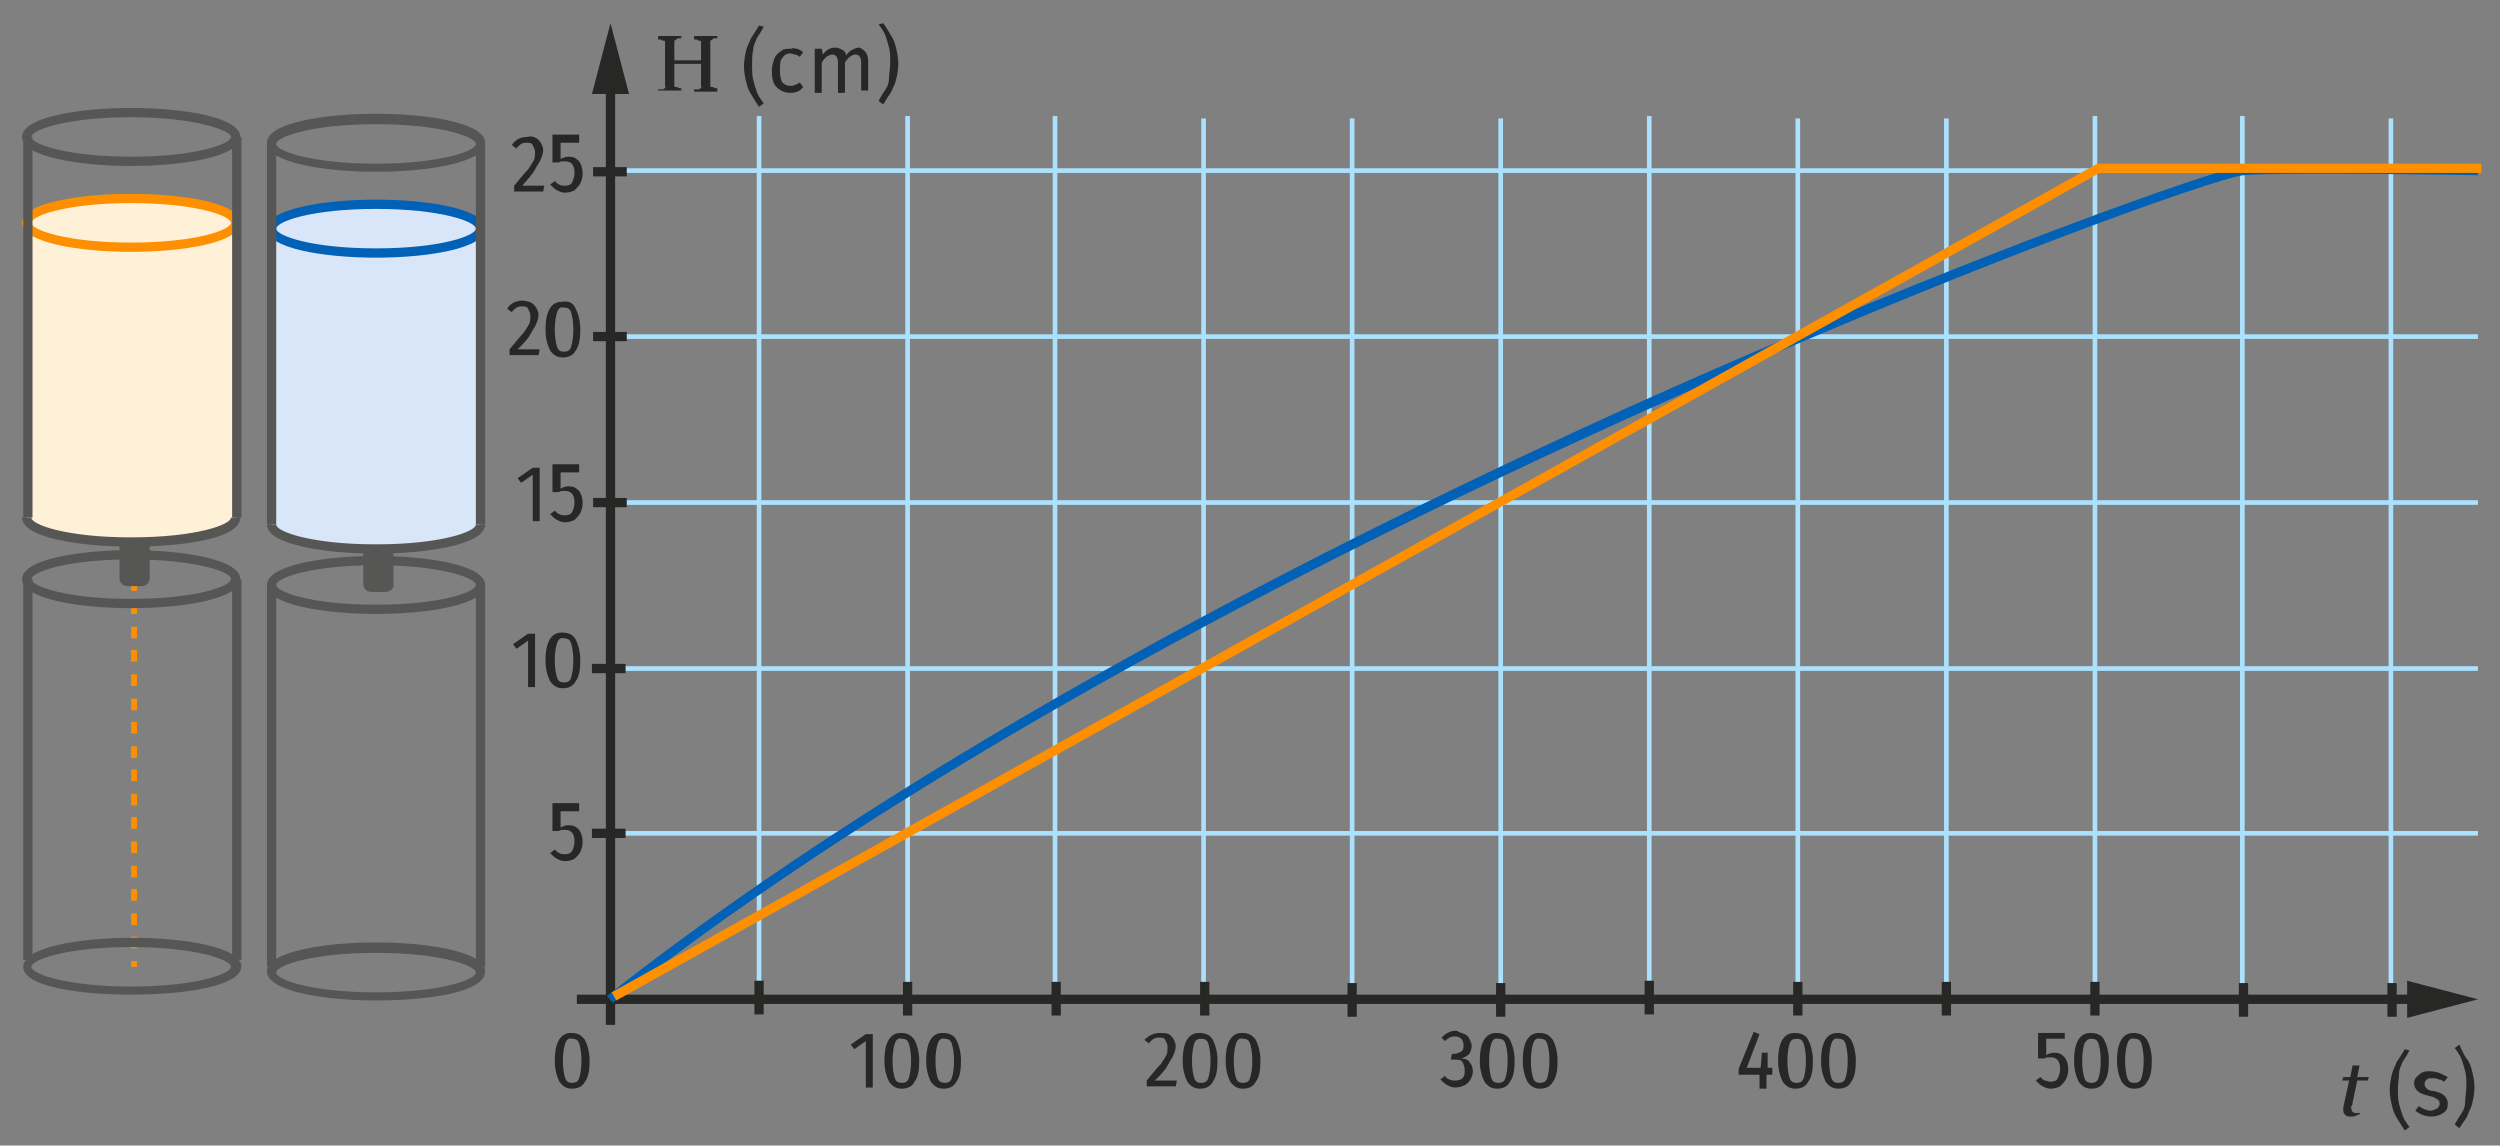 <svg xmlns="http://www.w3.org/2000/svg" viewBox="0 0 215.4 98.7" enable-background="new 0 0 215.4 98.7"><rect x="0" y="0" width="215.4" height="98.7" fill="#808080" stroke="none"/><style type="text/css">.st0{fill:#565655;} .st1{fill:#ABE1FD;} .st2{fill:#272726;} .st3{fill-rule:evenodd;clip-rule:evenodd;fill:#89C400;} .st4{fill:#0061B7;} .st5{fill:#D9E6F9;} .st6{fill:#EEF6D9;stroke:#89C400;stroke-width:0.75;stroke-miterlimit:10;} .st7{fill:#FE8F00;} .st8{fill:#FFF0D8;}</style><path d="M32.4 52.9c-4.5 0-9.4-.8-9.4-2.5s4.9-2.5 9.4-2.5 9.4.8 9.4 2.5-4.9 2.5-9.4 2.5zm0-4.2c-5.6 0-8.6 1.1-8.6 1.7s3 1.7 8.6 1.7S41 51 41 50.4s-3-1.7-8.6-1.7z" class="st0"/><path id="XMLID_86_" d="M33.2 51H32c-.4 0-.7-.3-.7-.7v-2.9c0-.4.3-.7.7-.7h1.2c.4 0 .7.3.7.7v2.9c.1.4-.3.7-.7.7z" class="st0"/><g id="XMLID_171_"><path d="M52.6 71.6h160.9v.4H52.6zM52.6 57.4h160.9v.4H52.6zM52.6 43.1h160.9v.4H52.6zM52.6 28.8h160.9v.4H52.6zM52.6 14.5h160.9v.4H52.6zM65.2 10h.4v76.1h-.4zM78 10h.4v76.1H78zM90.7 10h.4v76.1h-.4zM103.5 10.2h.4v76.1h-.4zM116.3 10.2h.4v76.1h-.4zM129.1 10.2h.4v76.1h-.4zM141.9 10h.4v76.1h-.4zM154.7 10.2h.4v76.1h-.4zM167.5 10.2h.4v76.1h-.4zM180.3 10h.4v76.1h-.4zM193 10h.4v76.1h-.4zM205.8 10.2h.4v76.1h-.4z" class="st1"/></g><path d="M50.4 89.6c.2.4.4 1 .4 1.8s-.1 1.4-.4 1.8c-.2.4-.6.6-1.1.6-.5 0-.8-.2-1.1-.6-.2-.4-.4-1-.4-1.8 0-1.6.5-2.4 1.4-2.4.6 0 .9.2 1.2.6zm-1.7.3c-.1.3-.2.8-.2 1.5s.1 1.2.2 1.5.3.4.6.4.5-.1.6-.4.2-.8.2-1.5-.1-1.2-.2-1.5-.3-.4-.6-.4c-.3-.1-.5.1-.6.4zM49.9 69.9h-1.6v1.4c.2-.1.4-.2.7-.2.4 0 .6.1.9.4.2.3.3.6.3 1.1 0 .3-.1.6-.2.8-.1.2-.3.4-.5.6-.2.1-.5.2-.8.2-.3 0-.5-.1-.7-.2-.2-.1-.4-.3-.6-.5l.4-.3c.1.1.3.3.4.3.1.1.3.1.5.1.3 0 .5-.1.6-.3.1-.2.2-.5.2-.8 0-.7-.3-1-.8-1-.1 0-.2 0-.3 0-.1 0-.2.1-.3.1h-.5v-2.4h2.3v.7zM46.1 54.5v4.7h-.6v-4l-1 .7-.3-.4 1.3-.9h.6zM49.6 55.1c.2.4.4 1 .4 1.8s-.1 1.4-.4 1.8c-.2.4-.6.6-1.1.6-.5 0-.8-.2-1.1-.6-.2-.4-.4-1-.4-1.8 0-1.6.5-2.4 1.4-2.4.6 0 1 .2 1.2.6zm-1.6.3c-.1.3-.2.8-.2 1.5s.1 1.2.2 1.5.3.4.6.4.5-.1.6-.4.2-.8.2-1.5-.1-1.2-.2-1.5-.3-.4-.6-.4c-.3-.1-.5.1-.6.4zM46.5 40.2v4.7h-.6v-4l-1 .7-.3-.4 1.3-.9h.6zM49.9 40.7h-1.6v1.4c.2-.1.4-.2.7-.2.4 0 .6.1.9.4.2.3.3.6.3 1.1 0 .3-.1.6-.2.8-.1.2-.3.4-.5.6-.2.1-.5.2-.8.2-.3 0-.5-.1-.7-.2-.2-.1-.4-.3-.6-.5l.4-.3c.1.1.3.3.4.3.1.1.3.1.5.1.3 0 .5-.1.6-.3.1-.2.2-.5.2-.8 0-.7-.3-1-.8-1-.1 0-.2 0-.3 0-.1 0-.2.1-.3.1h-.5V40h2.3v.7zM45.8 26.1c.2.1.3.3.4.4.1.2.2.4.2.6 0 .3-.1.6-.2.8-.1.3-.3.5-.5.9s-.6.8-1.1 1.3h1.9l-.1.5h-2.5v-.5c.5-.6.9-1.1 1.2-1.4.2-.3.4-.6.5-.8.1-.2.1-.5.1-.7 0-.2-.1-.4-.2-.6s-.3-.2-.5-.2-.3 0-.5.1c-.1.1-.3.2-.4.4l-.4-.3c.3-.5.8-.7 1.3-.7.3 0 .6.1.8.2zM49.6 26.6c.2.4.4 1 .4 1.8s-.1 1.4-.4 1.8c-.2.4-.6.6-1.1.6-.5 0-.8-.2-1.1-.6-.2-.4-.4-1-.4-1.8 0-1.6.5-2.4 1.4-2.4.6-.1 1 .1 1.2.6zm-1.6.3c-.1.3-.2.8-.2 1.5s.1 1.2.2 1.5.3.4.6.4.5-.1.6-.4.2-.8.2-1.5-.1-1.2-.2-1.5-.3-.4-.6-.4c-.3-.1-.5.1-.6.4zM46.2 11.9c.2.1.3.3.4.4.1.2.2.4.2.6 0 .3-.1.6-.2.8-.1.3-.3.5-.5.9s-.6.8-1.1 1.4h1.9l-.1.5h-2.5V16c.5-.6.9-1.1 1.2-1.4.2-.3.4-.6.5-.8.1-.2.1-.5.1-.7 0-.2-.1-.4-.2-.6s-.3-.2-.5-.2-.3 0-.5.1c-.1.1-.3.2-.4.4l-.4-.3c.3-.5.8-.7 1.3-.7.4-.1.6 0 .8.1zM49.9 12.3h-1.6v1.4c.2-.1.4-.2.7-.2.4 0 .6.1.9.4.2.3.3.6.3 1.1 0 .3-.1.6-.2.8-.1.2-.3.4-.5.6-.2.1-.5.2-.8.2-.3 0-.5-.1-.7-.2-.2-.1-.4-.3-.6-.5l.4-.3c.1.1.3.3.4.3.1.1.3.1.5.1.3 0 .5-.1.6-.3.1-.2.2-.5.2-.8 0-.7-.3-1-.8-1-.1 0-.2 0-.3 0-.1 0-.2.1-.3.1h-.5v-2.4h2.3v.7zM75.2 89v4.7h-.6v-4l-1 .7-.3-.4 1.3-.9h.6zM78.8 89.6c.2.4.4 1 .4 1.8s-.1 1.4-.4 1.8c-.2.4-.6.6-1.1.6-.5 0-.8-.2-1.1-.6-.2-.4-.4-1-.4-1.8 0-1.6.5-2.4 1.4-2.4.6 0 .9.2 1.2.6zm-1.7.3c-.1.3-.2.8-.2 1.5s.1 1.2.2 1.5.3.4.6.4.5-.1.6-.4.2-.8.2-1.5-.1-1.2-.2-1.5-.3-.4-.6-.4c-.3-.1-.5.1-.6.4zM82.4 89.6c.2.4.4 1 .4 1.8s-.1 1.4-.4 1.8c-.2.4-.6.6-1.1.6-.5 0-.8-.2-1.1-.6-.2-.4-.4-1-.4-1.8 0-1.6.5-2.4 1.4-2.4.6 0 1 .2 1.2.6zm-1.6.3c-.1.3-.2.8-.2 1.5s.1 1.2.2 1.5.3.4.6.4.5-.1.6-.4.2-.8.2-1.5-.1-1.2-.2-1.5-.3-.4-.6-.4c-.3-.1-.5.1-.6.4zM100.7 89.1c.2.1.3.3.4.4.1.2.2.4.2.6 0 .3-.1.6-.2.8-.1.3-.3.5-.5.9s-.6.8-1.1 1.3h1.9l-.1.5h-2.5v-.5c.5-.6.9-1.1 1.2-1.4.2-.3.4-.6.5-.8.1-.2.1-.5.1-.7 0-.2-.1-.4-.2-.6s-.3-.2-.5-.2-.3 0-.5.1c-.1.1-.3.2-.4.4l-.4-.3c.4-.4.8-.6 1.4-.6.2 0 .5 0 .7.1zM104.5 89.6c.2.4.4 1 .4 1.8s-.1 1.4-.4 1.8c-.2.4-.6.6-1.1.6-.5 0-.8-.2-1.1-.6-.2-.4-.4-1-.4-1.8 0-1.6.5-2.4 1.4-2.4.6 0 1 .2 1.2.6zm-1.6.3c-.1.3-.2.8-.2 1.5s.1 1.2.2 1.5c.1.3.3.4.6.4s.5-.1.6-.4c.1-.3.2-.8.2-1.5s-.1-1.2-.2-1.5-.3-.4-.6-.4-.5.1-.6.4zM108.2 89.6c.2.4.4 1 .4 1.8s-.1 1.4-.4 1.8c-.2.4-.6.6-1.1.6-.5 0-.8-.2-1.1-.6-.2-.4-.4-1-.4-1.8 0-1.6.5-2.4 1.4-2.4.6 0 .9.2 1.2.6zm-1.7.3c-.1.3-.2.8-.2 1.5s.1 1.2.2 1.5c.1.3.3.4.6.4s.5-.1.6-.4c.1-.3.2-.8.2-1.5s-.1-1.2-.2-1.5-.3-.4-.6-.4c-.3-.1-.5.1-.6.4zM126.2 89.1c.2.1.3.2.4.4.1.2.2.4.2.6 0 .3-.1.5-.2.7-.2.2-.4.3-.7.4.3 0 .6.1.7.3.2.2.3.5.3.8 0 .3-.1.5-.2.7-.1.2-.3.4-.5.5-.2.1-.5.2-.8.2-.3 0-.5-.1-.7-.2-.2-.1-.4-.3-.6-.5l.4-.3c.1.2.3.3.4.3.1.1.3.1.5.1.3 0 .5-.1.6-.2.2-.2.2-.4.2-.7 0-.3-.1-.5-.2-.7s-.4-.2-.7-.2h-.3l.1-.5h.2c.2 0 .4-.1.6-.2s.2-.4.2-.6c0-.2-.1-.4-.2-.5-.1-.1-.3-.2-.5-.2s-.3 0-.5.1-.3.2-.4.3l-.3-.3c.4-.4.8-.6 1.3-.6.3.2.5.2.7.3zM130.1 89.6c.2.4.4 1 .4 1.8s-.1 1.4-.4 1.8c-.2.4-.6.6-1.1.6-.5 0-.8-.2-1.1-.6-.2-.4-.4-1-.4-1.8 0-1.6.5-2.4 1.4-2.4.6 0 1 .2 1.2.6zm-1.6.3c-.1.3-.2.8-.2 1.5s.1 1.2.2 1.5.3.4.6.4.5-.1.6-.4c.1-.3.2-.8.2-1.5s-.1-1.2-.2-1.5-.3-.4-.6-.4c-.3-.1-.5.1-.6.4zM133.8 89.6c.2.4.4 1 .4 1.8s-.1 1.4-.4 1.8c-.2.4-.6.6-1.1.6-.5 0-.8-.2-1.1-.6-.2-.4-.4-1-.4-1.8 0-1.6.5-2.4 1.4-2.4.6 0 .9.2 1.2.6zm-1.7.3c-.1.3-.2.8-.2 1.5s.1 1.2.2 1.5c.1.3.3.4.6.4s.5-.1.6-.4.2-.8.2-1.5-.1-1.2-.2-1.5c-.1-.3-.3-.4-.6-.4-.3-.1-.5.1-.6.4zM152.7 92.1v.5h-.5v1.2h-.6v-1.2h-1.8v-.5l1.3-3.2.5.2-1.1 2.9h1.2l.1-1.3h.5V92h.4zM155.8 89.6c.2.4.4 1 .4 1.8s-.1 1.4-.4 1.8c-.2.4-.6.6-1.1.6-.5 0-.8-.2-1.1-.6-.2-.4-.4-1-.4-1.8 0-1.6.5-2.4 1.4-2.4.6 0 1 .2 1.2.6zm-1.6.3c-.1.3-.2.8-.2 1.5s.1 1.2.2 1.5c.1.3.3.4.6.4s.5-.1.6-.4c.1-.3.2-.8.2-1.5s-.1-1.2-.2-1.5-.3-.4-.6-.4-.5.1-.6.4zM159.5 89.6c.2.4.4 1 .4 1.8s-.1 1.4-.4 1.8c-.2.4-.6.6-1.1.6-.5 0-.8-.2-1.1-.6-.2-.4-.4-1-.4-1.8 0-1.6.5-2.4 1.4-2.4.6 0 .9.2 1.2.6zm-1.7.3c-.1.3-.2.8-.2 1.5s.1 1.2.2 1.5c.1.3.3.4.6.4s.5-.1.6-.4c.1-.3.2-.8.2-1.5s-.1-1.2-.2-1.5-.3-.4-.6-.4c-.3-.1-.5.1-.6.4zM177.9 89.5h-1.6v1.4c.2-.1.4-.2.7-.2.4 0 .6.1.9.4.2.3.3.6.3 1.1 0 .3-.1.6-.2.8-.1.2-.3.4-.5.6-.2.1-.5.2-.8.2-.3 0-.5-.1-.7-.2-.2-.1-.4-.3-.6-.5l.4-.3c.1.1.3.3.4.3s.3.1.5.1c.3 0 .5-.1.6-.3.1-.2.2-.5.2-.8 0-.7-.3-1-.8-1-.1 0-.2 0-.3 0-.1 0-.2.1-.3.1h-.5V89h2.3v.5zM181.3 89.6c.2.4.4 1 .4 1.8s-.1 1.4-.4 1.8c-.2.4-.6.6-1.1.6-.5 0-.8-.2-1.1-.6-.2-.4-.4-1-.4-1.8 0-1.6.5-2.4 1.4-2.4.6 0 1 .2 1.2.6zm-1.7.3c-.1.3-.2.8-.2 1.5s.1 1.2.2 1.5c.1.3.3.4.6.4s.5-.1.6-.4c.1-.3.2-.8.2-1.5s-.1-1.2-.2-1.5-.3-.4-.6-.4-.4.1-.6.4zM185 89.6c.2.4.4 1 .4 1.8s-.1 1.4-.4 1.8c-.2.4-.6.6-1.1.6-.5 0-.8-.2-1.1-.6-.2-.4-.4-1-.4-1.8 0-1.6.5-2.4 1.4-2.4.6 0 .9.2 1.2.6zm-1.7.3c-.1.3-.2.8-.2 1.5s.1 1.2.2 1.5c.1.3.3.4.6.4s.5-.1.6-.4c.1-.3.2-.8.2-1.5s-.1-1.2-.2-1.5-.3-.4-.6-.4c-.3-.1-.5.1-.6.4z" class="st2"/><g id="XMLID_5_"><path d="M49.7 85.7h158.8v.8H49.7zM207.4 84.5l6.1 1.6-6.1 1.6z" class="st2"/></g><g id="XMLID_4_"><path d="M52.2 7h.8v81.3h-.8zM51 8.1L52.6 2l1.6 6.1z" class="st2"/></g><path d="M52.8 86.4l-.5-.6c26.9-21.2 62.8-39.3 88.2-50.8 28.2-12.7 50.7-20.5 52.7-20.7 3.8-.3 19.6 0 20.3 0v.8c-.2 0-16.4-.3-20.2 0-4.5.4-90.6 31.9-140.5 71.3z" class="st4"/><path d="M32.4 86.2c-4.5 0-9.4-.8-9.4-2.5s4.9-2.5 9.4-2.5 9.4.8 9.4 2.5c0 1.8-4.9 2.5-9.4 2.5zm0-4.1c-5.6 0-8.6 1.1-8.6 1.7s3 1.7 8.6 1.7 8.6-1.1 8.6-1.7-3-1.7-8.6-1.7z" class="st0"/><path id="XMLID_50_" d="M23.4 45.2c0 1.2 4 2.1 9 2.1s9-.9 9-2.1V19.9h-18v25.3" class="st5"/><path d="M32.4 47.7c-4.5 0-9.4-.8-9.4-2.5h.8c0 .6 3 1.7 8.6 1.7s8.6-1.1 8.6-1.7h.8c0 1.7-4.9 2.5-9.4 2.5z" class="st0"/><ellipse id="XMLID_3_" cx="32.4" cy="19.7" class="st5" rx="9" ry="2.1"/><path d="M32.4 22.2c-4.5 0-9.4-.8-9.4-2.5s4.9-2.5 9.4-2.5 9.4.8 9.4 2.5-4.9 2.5-9.4 2.5zm0-4.2c-5.6 0-8.6 1.1-8.6 1.7 0 .6 3 1.7 8.6 1.7s8.6-1.1 8.6-1.7c0-.6-3-1.7-8.6-1.7z" class="st4"/><path d="M32.4 14.8c-4.5 0-9.4-.8-9.4-2.5s4.9-2.5 9.4-2.5 9.4.8 9.4 2.5-4.9 2.5-9.4 2.5zm0-4.1c-5.6 0-8.6 1.1-8.6 1.7 0 .6 3 1.7 8.6 1.7S41 13 41 12.4c0-.6-3-1.7-8.6-1.7zM23 12.4h.8v32.8H23zM41 12.4h.8v32.8H41zM23 50.5h.8v32.8H23zM41 50.5h.8v32.8H41z" class="st0"/><g id="XMLID_2_"><path d="M11.3 48.3h.5v.5h-.5zM11.8 81.7h-.5v-1h.5v1zm0-2h-.5v-1h.5v1zm0-2.1h-.5v-1h.5v1zm0-2h-.5v-1h.5v1zm0-2.1h-.5v-1h.5v1zm0-2.1h-.5v-1h.5v1zm0-2h-.5v-1h.5v1zm0-2.1h-.5v-1h.5v1zm0-2h-.5v-1h.5v1zm0-2.1h-.5v-1h.5v1zm0-2h-.5v-1h.5v1zm0-2.1h-.5v-1h.5v1zm0-2.1h-.5v-1h.5v1zm0-2h-.5v-1h.5v1zm0-2.1h-.5v-1h.5v1zm0-2h-.5v-1h.5v1zM11.3 82.8h.5v.5h-.5z" class="st7"/></g><path d="M11.3 52.4c-4.5 0-9.4-.8-9.4-2.5s4.9-2.5 9.4-2.5 9.4.8 9.4 2.5-4.9 2.5-9.4 2.5zm0-4.2c-5.6 0-8.6 1.1-8.6 1.7 0 .6 3 1.7 8.6 1.7s8.6-1.1 8.6-1.7c.1-.6-3-1.7-8.6-1.7z" class="st0"/><path id="XMLID_27_" d="M12.2 50.5H11c-.4 0-.7-.3-.7-.7v-2.9c0-.4.3-.7.7-.7h1.2c.4 0 .7.3.7.7v2.9c0 .4-.3.7-.7.7z" class="st0"/><path d="M53.1 86.2l-.4-.7 128-71.4h33.1v.8h-32.9z" class="st7"/><path d="M11.3 85.7C6.8 85.7 2 85 2 83.3s4.9-2.5 9.4-2.5 9.4.8 9.4 2.5c-.1 1.7-5 2.4-9.5 2.4zm0-4.1c-5.6 0-8.6 1.1-8.6 1.7s3 1.7 8.6 1.7 8.6-1.1 8.6-1.7-3-1.7-8.6-1.7z" class="st0"/><path id="XMLID_25_" d="M2.3 44.7c0 1.2 4 2.1 9 2.1s9-.9 9-2.1V19.4h-18v25.3" class="st8"/><path d="M11.3 47.1c-4.5 0-9.4-.8-9.4-2.5h.8c0 .6 3 1.7 8.6 1.7s8.6-1.1 8.6-1.7h.8c0 1.8-4.9 2.5-9.4 2.5z" class="st0"/><ellipse id="XMLID_1_" cx="11.3" cy="19.2" class="st8" rx="9" ry="2.1"/><path d="M11.3 21.7c-4.5 0-9.4-.8-9.4-2.5s4.9-2.5 9.4-2.5 9.4.8 9.4 2.5-4.9 2.5-9.4 2.5zm0-4.2c-5.6 0-8.6 1.1-8.6 1.7s3 1.7 8.6 1.7 8.6-1.1 8.6-1.7-3-1.7-8.6-1.7z" class="st7"/><path d="M11.3 14.3c-4.5 0-9.4-.8-9.4-2.5s4.9-2.5 9.4-2.5 9.4.8 9.4 2.5-4.9 2.5-9.4 2.5zm0-4.2c-5.6 0-8.6 1.1-8.6 1.7 0 .6 3 1.7 8.6 1.7s8.6-1.1 8.6-1.7c.1-.5-3-1.7-8.6-1.7zM2 11.8h.8v32.8H2zM20 11.8h.8v32.8H20zM2 49.9h.8v32.8H2zM20 49.9h.8v32.8H20z" class="st0"/><path d="M65 84.5h.8v2.9H65zM77.8 84.6h.8v2.9h-.8zM90.6 84.6h.8v2.9h-.8zM103.4 84.6h.8v2.9h-.8zM116.1 84.7h.8v2.9h-.8zM128.9 84.7h.8v2.9h-.8zM141.7 84.5h.8v2.9h-.8zM154.5 84.6h.8v2.9h-.8zM167.3 84.6h.8v2.9h-.8zM180.1 84.6h.8v2.9h-.8zM192.9 84.7h.8v2.9h-.8zM205.7 84.7h.8v2.9h-.8zM51 71.4h2.9v.8H51zM51 57.2h2.9v.8H51zM51.1 42.9H54v.8h-2.9zM51.1 28.6H54v.8h-2.9zM51.1 14.4H54v.8h-2.9zM202.6 96.2c-.2 0-.4 0-.5-.1-.1-.1-.2-.2-.2-.4 0-.1 0-.1 0-.1s0-.1 0-.2l.5-2.3h-.6l.1-.3h.6l.2-1h.6l-.2 1h1l-.1.3h-.9l-.4 1.9c0 .1 0 .2-.1.3s0 .1 0 .2 0 .2.1.3c.1.1.2.1.3.1.1 0 .1 0 .2 0s.2 0 .2-.1l-.1.2c-.2.1-.3.1-.5.2.1 0 0 0-.2 0zM207.6 90.5c-.2.4-.4.7-.6 1-.1.3-.3.6-.3 1s-.1.8-.1 1.3 0 .9.1 1.3.2.7.3 1 .3.6.6 1l-.4.3c-.3-.4-.5-.8-.7-1.1s-.3-.6-.4-1c-.1-.4-.2-.9-.2-1.4 0-.5.1-1 .2-1.4s.3-.7.4-1c.2-.3.4-.6.7-1.1l.4.1zM210.3 92.5c.2.1.4.2.6.3l-.3.4c-.2-.1-.3-.2-.5-.2-.2-.1-.3-.1-.5-.1s-.4 0-.5.1c-.1.1-.2.2-.2.4s.1.3.2.4.3.2.6.2c.4.1.7.2.9.4.2.2.3.4.3.7 0 .4-.1.6-.4.8s-.6.3-1 .3c-.6 0-1-.2-1.4-.5l.3-.4c.3.2.7.4 1 .4.2 0 .4-.1.6-.2.1-.1.2-.2.2-.4 0-.1 0-.2-.1-.3-.1-.1-.1-.1-.3-.2-.1-.1-.3-.1-.6-.2-.4-.1-.7-.2-.9-.4-.2-.2-.3-.4-.3-.7 0-.2.1-.4.2-.5s.3-.3.5-.4c.2-.1.4-.1.7-.1s.7.1.9.2zM212.6 91.3c.2.3.3.6.4 1s.2.9.2 1.4c0 .5-.1 1-.2 1.4-.1.4-.3.7-.4 1s-.4.6-.7 1.1l-.4-.3c.2-.4.4-.7.6-1s.3-.6.3-1 .1-.8.1-1.3 0-.9-.1-1.3-.2-.7-.3-1c-.1-.3-.3-.6-.6-1l.4-.3c.3.7.5 1.1.7 1.3zM61.8 7.9h-2v-.2c.1 0 .1 0 .2 0s.2 0 .2 0c.1 0 .1-.1.2-.1s0-.1 0-.2V5.5h-2.3v1.7c0 .1 0 .1 0 .2s.1.1.2.1c0 0 .1 0 .2.1.1 0 .2 0 .2 0v.2h-2v-.1c.1 0 .1 0 .2 0s.2 0 .2 0c.1 0 .1-.1.2-.1s0-.1 0-.2V3.8c0-.1 0-.1 0-.2s-.1-.1-.2-.1-.1-.1-.2-.1-.2 0-.2 0v-.3h2v.2c-.1 0-.1 0-.2 0s-.2 0-.2.1c-.1 0-.1.1-.2.1 0 .1 0 .1 0 .2v1.5h2.3V3.8c0-.1 0-.1 0-.2s-.1-.1-.2-.1-.1-.1-.2-.1-.2 0-.2 0v-.3h2v.2c-.1 0-.1 0-.2 0s-.2 0-.2.1c-.1 0-.1.1-.2.1 0 .1 0 .1 0 .2v3.5c0 .1 0 .1 0 .2s.1.1.2.1c0 0 .1 0 .2.1.1 0 .2 0 .2 0v.3zM65.8 2.3c-.2.4-.4.7-.6 1-.1.3-.3.6-.3 1-.1.4-.1.8-.1 1.3s0 .9.1 1.3.2.7.3 1c.1.3.3.6.6 1l-.4.3c-.3-.4-.5-.8-.7-1.1-.2-.3-.3-.6-.4-1-.1-.4-.2-.9-.2-1.4 0-.5.1-1 .2-1.4s.3-.7.4-1c.2-.3.4-.6.7-1.1l.4.1zM68.7 4.2c.2.1.4.2.5.3l-.3.4c-.1-.1-.3-.2-.4-.2-.1 0-.3-.1-.4-.1-.3 0-.5.1-.7.4-.2.2-.2.6-.2 1.1s.1.8.2 1c.2.2.4.3.7.3.1 0 .3 0 .4-.1.1 0 .3-.1.4-.2l.3.4c-.3.4-.7.5-1.1.5-.5 0-.9-.2-1.2-.5-.3-.3-.4-.8-.4-1.4 0-.4.1-.7.2-1s.3-.5.6-.7c.2-.2.5-.2.9-.2.1-.1.3 0 .5 0zM74.5 4.4c.2.2.3.5.3.8v2.6h-.6V5.4c0-.5-.2-.7-.5-.7-.2 0-.3.1-.5.2-.1.1-.3.3-.4.5V8h-.6V5.4c0-.5-.2-.7-.5-.7-.2 0-.3.1-.5.2-.1.1-.3.3-.4.5V8h-.6V4.2h.6l.1.5c.3-.4.6-.6 1.1-.6.2 0 .4.1.6.2.2.1.3.3.3.5.1-.2.3-.4.5-.5.2-.1.4-.2.6-.2.1 0 .3.1.5.3zM76.8 3.1c.2.3.3.6.4 1s.2.9.2 1.4c0 .5-.1 1-.2 1.4-.1.4-.3.7-.4 1-.2.3-.4.6-.7 1.1l-.4-.3c.2-.4.4-.7.6-1s.3-.6.3-1 .1-.8.1-1.3 0-.9-.1-1.3-.2-.7-.3-1c-.1-.3-.3-.6-.6-1l.4-.1c.3.4.5.8.7 1.1z" class="st2"/></svg>